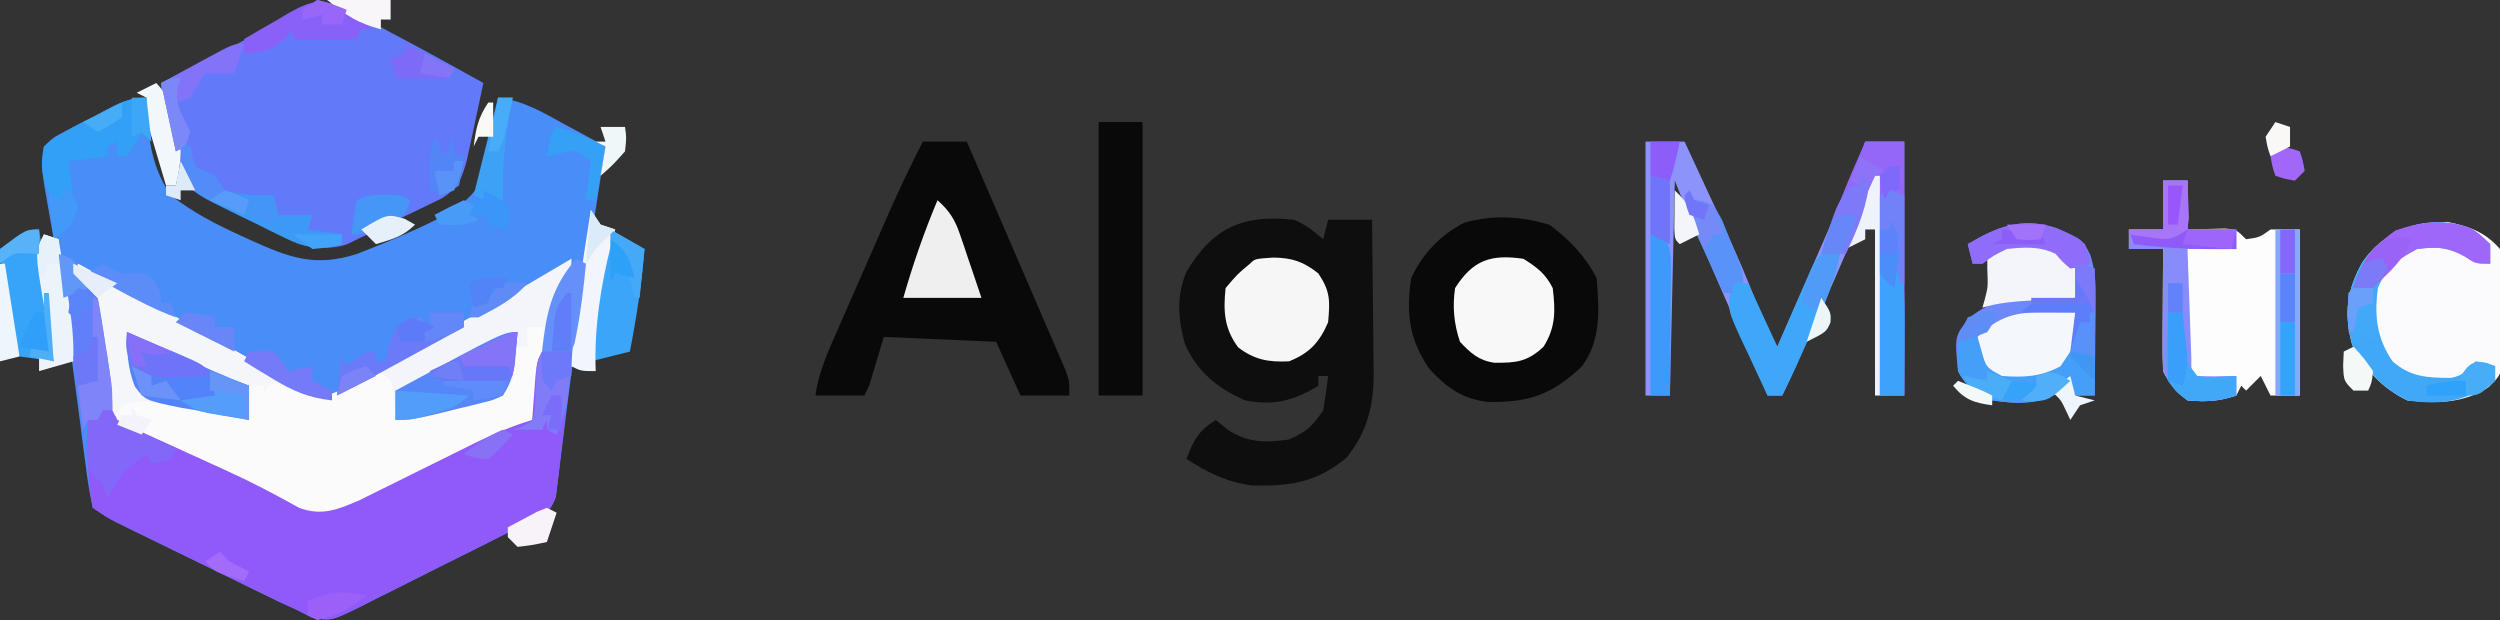 <?xml version="1.0" encoding="UTF-8"?>
<svg version="1.1" xmlns="http://www.w3.org/2000/svg" width="512" height="127">
<rect width="100%" height="100%" fill="#333333" stroke="none"/>
<path d="M0 0 C168.96 0 337.92 0 512 0 C512 41.91 512 83.82 512 127 C343.04 127 174.08 127 0 127 C0 85.09 0 43.18 0 0 Z " fill="transparent" transform="translate(0,0)"/>
<path d="M0 0 C0.024 1.281 0.049 2.563 0.074 3.883 C0.617 9.829 1.527 15.029 5 20 C9.484 23.509 14.27 25.963 19.438 28.312 C20.097 28.616 20.756 28.92 21.435 29.233 C29.314 32.785 34.571 34.744 43.08 32.01 C46.611 30.648 50.104 29.222 53.562 27.688 C54.179 27.414 54.795 27.141 55.43 26.86 C61.668 23.991 67.122 21.32 69.883 14.688 C71.28 9.823 71.814 5.047 72 0 C77.192 0.572 81.31 3.098 85.812 5.562 C86.601 5.987 87.389 6.412 88.201 6.85 C90.137 7.894 92.07 8.944 94 10 C93.844 10.998 93.689 11.996 93.529 13.025 C92.924 16.907 92.323 20.79 91.722 24.673 C91.312 27.315 90.899 29.956 90.487 32.597 C89.106 41.478 87.795 50.36 86.664 59.277 C86.454 60.89 86.244 62.502 86.034 64.114 C85.733 66.421 85.44 68.727 85.172 71.038 C84.925 73.169 84.651 75.295 84.371 77.422 C84.226 78.624 84.081 79.827 83.931 81.065 C83 84 83 84 80.992 85.615 C80.005 86.072 79.017 86.529 78 87 C76.586 87.733 75.174 88.469 73.764 89.208 C69.333 91.457 64.887 93.674 60.435 95.881 C58.518 96.836 56.605 97.8 54.695 98.771 C51.932 100.175 49.157 101.553 46.379 102.926 C45.104 103.583 45.104 103.583 43.803 104.254 C37.87 107.138 37.87 107.138 33.977 106.522 C32.503 105.769 32.503 105.769 31 105 C29.596 104.353 28.191 103.706 26.786 103.061 C25.185 102.284 23.586 101.503 21.988 100.719 C21.138 100.305 20.288 99.89 19.412 99.464 C17.624 98.591 15.836 97.717 14.05 96.841 C11.313 95.5 8.574 94.166 5.834 92.832 C4.094 91.982 2.353 91.132 0.613 90.281 C-0.615 89.683 -0.615 89.683 -1.868 89.072 C-2.629 88.698 -3.39 88.325 -4.175 87.939 C-5.177 87.449 -5.177 87.449 -6.199 86.948 C-8 86 -8 86 -11 84 C-11.645 81.045 -12.104 78.235 -12.465 75.242 C-12.642 73.911 -12.642 73.911 -12.823 72.552 C-13.206 69.661 -13.572 66.768 -13.938 63.875 C-14.454 59.939 -14.979 56.005 -15.504 52.07 C-15.631 51.105 -15.759 50.14 -15.89 49.145 C-17.013 40.714 -18.356 32.337 -19.883 23.968 C-21.562 14.536 -21.562 14.536 -21 10 C-19.094 8.145 -19.094 8.145 -16.5 6.812 C-15.137 6.091 -15.137 6.091 -13.746 5.355 C-12.84 4.908 -11.934 4.461 -11 4 C-10.228 3.584 -9.456 3.167 -8.66 2.738 C-5.62 1.125 -3.487 0 0 0 Z " fill="#498DF9" transform="translate(30,20)"/>
<path d="M0 0 C21.45 0 42.9 0 65 0 C62.248 2.752 60.481 3.932 57.07 5.594 C56.11 6.067 55.15 6.54 54.16 7.027 C53.159 7.513 52.157 7.999 51.125 8.5 C49.148 9.467 47.171 10.436 45.195 11.406 C44.319 11.832 43.443 12.258 42.54 12.697 C39.935 13.992 39.935 13.992 37.3 15.662 C35 17 35 17 33 17 C33.783 20.244 34.635 23.465 35.5 26.688 C35.829 28.056 35.829 28.056 36.164 29.451 C37.452 34.11 38.507 37.205 42.68 39.871 C44.105 40.611 45.545 41.32 47 42 C47.707 42.376 48.415 42.751 49.144 43.138 C51.282 44.27 53.444 45.328 55.625 46.375 C56.349 46.742 57.074 47.11 57.82 47.488 C58.532 47.83 59.243 48.171 59.977 48.523 C60.606 48.832 61.236 49.141 61.885 49.458 C70.019 51.541 80.737 45.242 87.77 41.668 C92.72 38.688 94.676 36.053 96.246 30.531 C96.875 27.296 97.348 24.085 97.565 20.797 C98 19 98 19 101 17 C104 18 104 18 105 20 C104.01 20 103.02 20 102 20 C101.897 21.073 101.794 22.145 101.688 23.25 C101.581 23.977 101.474 24.704 101.363 25.453 C101.104 27.268 100.923 29.094 100.793 30.922 C100.086 36.126 99.261 39.036 94.992 42.301 C91.802 44.126 88.483 45.624 85.108 47.072 C82.991 48.004 80.943 49.021 78.887 50.078 C77.571 50.741 76.254 51.402 74.938 52.062 C74.028 52.53 74.028 52.53 73.101 53.007 C68.879 55.022 66.492 55.036 62 54 C57.964 52.49 54.076 50.695 50.177 48.865 C48.935 48.289 47.687 47.726 46.432 47.178 C36.038 42.634 36.038 42.634 33.543 38.706 C32.78 36.444 32.335 34.359 32 32 C31.614 30.56 31.218 29.122 30.812 27.688 C30 24 30 24 30 20 C28.891 20.554 27.783 21.109 26.641 21.68 C21.094 24.453 15.547 27.227 10 30 C9.875 35.114 10.325 39.947 11.172 44.977 C11.293 45.732 11.414 46.487 11.539 47.265 C12.21 51.429 12.915 55.587 13.634 59.742 C14.985 67.677 16.171 75.403 16.305 83.461 C16.531 94.097 16.531 94.097 20 104 C26.899 110.413 35.781 113.574 44.511 116.714 C49.253 118.462 53.726 120.637 58.25 122.875 C60.495 123.928 62.747 124.964 65 126 C65 126.33 65 126.66 65 127 C43.55 127 22.1 127 0 127 C0 85.09 0 43.18 0 0 Z " fill="transparent" transform="translate(0,0)"/>
<path d="M0 0 C0 3 0 3 -1.895 6.047 C-4.583 10.553 -5.075 15.108 -5.688 20.25 C-5.918 22.026 -6.151 23.802 -6.387 25.578 C-6.529 26.745 -6.529 26.745 -6.675 27.935 C-7 30 -7 30 -8 33 C-9.832 34.208 -9.832 34.208 -12.242 35.383 C-13.135 35.824 -14.028 36.265 -14.947 36.72 C-15.913 37.183 -16.88 37.647 -17.875 38.125 C-18.859 38.604 -19.843 39.083 -20.857 39.577 C-22.897 40.568 -24.939 41.555 -26.983 42.538 C-29.829 43.917 -32.655 45.331 -35.477 46.758 C-37.151 47.589 -38.825 48.42 -40.5 49.25 C-41.654 49.842 -41.654 49.842 -42.832 50.446 C-43.557 50.799 -44.283 51.152 -45.031 51.516 C-45.656 51.828 -46.28 52.14 -46.924 52.462 C-52.738 53.969 -58.04 50.781 -63.102 48.254 C-63.86 47.883 -64.619 47.512 -65.401 47.129 C-67.813 45.948 -70.219 44.755 -72.625 43.562 C-74.25 42.764 -75.875 41.967 -77.5 41.17 C-81.671 39.123 -85.837 37.065 -90 35 C-90.798 34.703 -91.597 34.406 -92.419 34.101 C-94 33 -94 33 -94.758 30.557 C-94.879 29.552 -95 28.547 -95.125 27.512 C-95.275 26.413 -95.424 25.314 -95.578 24.182 C-95.717 23.029 -95.857 21.876 -96 20.688 C-96.277 18.419 -96.568 16.152 -96.875 13.887 C-96.996 12.878 -97.117 11.87 -97.242 10.831 C-98.145 7.458 -99.677 5.566 -102 3 C-101.67 2.34 -101.34 1.68 -101 1 C-90.147 6.928 -79.329 12.915 -68.562 19 C-67.587 19.551 -66.611 20.103 -65.605 20.671 C-58.325 24.794 -58.325 24.794 -55.37 26.671 C-53.056 28.221 -53.056 28.221 -50.27 28.012 C-45.666 26.587 -41.812 24.273 -37.688 21.812 C-35.833 20.728 -33.977 19.645 -32.121 18.562 C-31.139 17.988 -30.156 17.413 -29.144 16.82 C-22.45 12.945 -15.674 9.215 -8.913 5.458 C-7.386 4.607 -7.386 4.607 -5.828 3.738 C-4.92 3.233 -4.011 2.728 -3.075 2.208 C-1.079 1.164 -1.079 1.164 0 0 Z " fill="#FBFBFC" transform="translate(117,53)"/>
<path d="M0 0 C5.495 1.211 10.39 4.17 15.312 6.812 C16.116 7.239 16.92 7.665 17.748 8.104 C23.202 11.004 28.61 13.983 34 17 C33.382 19.918 32.756 22.834 32.125 25.75 C31.951 26.575 31.777 27.4 31.598 28.25 C31.424 29.049 31.25 29.848 31.07 30.672 C30.913 31.405 30.756 32.138 30.594 32.894 C29.559 36.563 28.866 38.439 25.573 40.572 C22.306 42.168 19.037 43.757 15.75 45.312 C14.617 45.875 13.484 46.438 12.316 47.018 C11.217 47.544 10.117 48.071 8.984 48.613 C7.48 49.337 7.48 49.337 5.944 50.075 C0.743 51.709 -3.314 50.086 -8.074 47.82 C-8.989 47.386 -9.903 46.951 -10.846 46.504 C-11.783 46.049 -12.721 45.594 -13.688 45.125 C-15.112 44.454 -15.112 44.454 -16.564 43.77 C-26.107 39.191 -26.107 39.191 -27.8 35.039 C-27.993 34.313 -28.187 33.587 -28.387 32.84 C-28.603 32.046 -28.819 31.253 -29.041 30.436 C-29.254 29.611 -29.468 28.787 -29.688 27.938 C-29.912 27.109 -30.137 26.281 -30.369 25.428 C-32 19.336 -32 19.336 -32 17 C-31.137 16.556 -30.274 16.112 -29.385 15.655 C-26.181 14.005 -22.978 12.354 -19.775 10.701 C-18.389 9.987 -17.003 9.273 -15.616 8.56 C-13.622 7.534 -11.629 6.505 -9.637 5.477 C-9.018 5.159 -8.399 4.841 -7.761 4.514 C-5.065 3.119 -2.53 1.687 0 0 Z " fill="#6279F9" transform="translate(65,0)"/>
<path d="M0 0 C1.98 0 3.96 0 6 0 C5.75 3.676 5.385 7.335 5 11 C4.914 11.836 4.828 12.672 4.739 13.534 C4.435 16.359 4.096 19.179 3.75 22 C3.653 22.932 3.556 23.864 3.456 24.825 C3.341 25.708 3.227 26.59 3.109 27.5 C3.016 28.294 2.923 29.088 2.827 29.906 C1.606 32.997 -0.037 33.508 -3 35 C-3.658 35.343 -4.315 35.687 -4.993 36.041 C-10.148 38.724 -15.358 41.299 -20.565 43.881 C-22.482 44.836 -24.395 45.8 -26.305 46.771 C-29.068 48.175 -31.843 49.553 -34.621 50.926 C-35.896 51.583 -35.896 51.583 -37.197 52.254 C-43.13 55.138 -43.13 55.138 -47.023 54.522 C-48.005 54.02 -48.988 53.518 -50 53 C-51.404 52.353 -52.809 51.706 -54.214 51.061 C-55.815 50.284 -57.414 49.503 -59.012 48.719 C-59.862 48.305 -60.712 47.89 -61.588 47.464 C-63.376 46.591 -65.164 45.717 -66.95 44.841 C-69.687 43.5 -72.426 42.166 -75.166 40.832 C-76.906 39.982 -78.647 39.132 -80.387 38.281 C-81.205 37.882 -82.024 37.483 -82.868 37.072 C-83.629 36.698 -84.39 36.325 -85.175 35.939 C-85.843 35.612 -86.511 35.285 -87.199 34.948 C-89 34 -89 34 -92 32 C-93.175 26.019 -93.112 20.078 -93 14 C-92.34 14 -91.68 14 -91 14 C-91 12.02 -91 10.04 -91 8 C-90.67 9.32 -90.34 10.64 -90 12 C-89.34 12 -88.68 12 -88 12 C-87.67 12.66 -87.34 13.32 -87 14 C-85.1 15.01 -83.158 15.938 -81.199 16.828 C-80.312 17.235 -80.312 17.235 -79.406 17.651 C-77.503 18.523 -75.595 19.387 -73.688 20.25 C-71.827 21.097 -69.967 21.946 -68.108 22.797 C-66.877 23.359 -65.644 23.92 -64.411 24.478 C-59.381 26.771 -54.523 29.334 -49.695 32.022 C-45.007 33.723 -41.847 32.363 -37.385 30.449 C-36.055 29.798 -34.729 29.139 -33.406 28.473 C-32.697 28.124 -31.987 27.775 -31.255 27.415 C-29 26.305 -26.75 25.184 -24.5 24.062 C-22.25 22.946 -19.998 21.831 -17.745 20.721 C-16.347 20.031 -14.951 19.338 -13.557 18.64 C-9.777 16.771 -6.034 15.232 -2 14 C-1.939 13.157 -1.879 12.314 -1.816 11.445 C-1.691 9.802 -1.691 9.802 -1.562 8.125 C-1.441 6.489 -1.441 6.489 -1.316 4.82 C-1 2 -1 2 0 0 Z " fill="#905AFA" transform="translate(111,72)"/>
<path d="M0 0 C2.471 1.074 3.939 2.217 6 4 C6.33 2.68 6.66 1.36 7 0 C9.97 0 12.94 0 16 0 C16.075 5.265 16.129 10.53 16.165 15.796 C16.18 17.584 16.2 19.373 16.226 21.161 C16.263 23.743 16.28 26.324 16.293 28.906 C16.308 29.696 16.324 30.486 16.34 31.3 C16.342 38.016 15.06 43.495 10.688 48.812 C4.505 53.845 -0.639 54.57 -8.43 54.438 C-13.637 53.799 -17.631 51.819 -22 49 C-20.589 45.117 -19.536 43.239 -16 41 C-15.196 41.66 -14.391 42.32 -13.562 43 C-9.546 45.674 -5.681 45.725 -1 45 C2.635 43.376 3.774 42.339 6 39 C6.394 36.676 6.735 34.342 7 32 C6.34 32 5.68 32 5 32 C5 32.66 5 33.32 5 34 C0.01 37.071 -4.272 38.14 -10 37 C-15.702 34.505 -20.007 31.023 -22.406 25.203 C-23.749 20.222 -24.07 15.552 -22.047 10.727 C-16.663 1.56 -10.353 -1.121 0 0 Z " fill="#0E0E0E" transform="translate(265,45)"/>
<path d="M0 0 C0.33 0 0.66 0 1 0 C1.99 5.94 2.98 11.88 4 18 C4.99 18.33 5.98 18.66 7 19 C7.66 19.66 8.32 20.32 9 21 C11.007 20.713 13.009 20.381 15 20 C16 21 16 21 16.036 23.553 C16.021 24.674 16.005 25.795 15.988 26.949 C16.094 40.918 16.094 40.918 22.659 52.614 C29.442 57.103 36.885 59.971 44.511 62.714 C49.253 64.462 53.726 66.637 58.25 68.875 C60.495 69.928 62.747 70.964 65 72 C65 72.33 65 72.66 65 73 C43.55 73 22.1 73 0 73 C0 48.91 0 24.82 0 0 Z " fill="transparent" transform="translate(0,54)"/>
<path d="M0 0 C2.97 0 5.94 0 9 0 C11.998 6.92 14.988 13.844 17.972 20.77 C18.989 23.127 20.007 25.483 21.028 27.839 C22.492 31.22 23.95 34.604 25.406 37.988 C26.095 39.573 26.095 39.573 26.798 41.189 C27.219 42.17 27.639 43.151 28.072 44.161 C28.445 45.025 28.818 45.889 29.203 46.779 C30 49 30 49 30 52 C26.7 52 23.4 52 20 52 C18.35 48.37 16.7 44.74 15 41 C7.41 40.67 -0.18 40.34 -8 40 C-8.99 43.3 -9.98 46.6 -11 50 C-11.33 50.66 -11.66 51.32 -12 52 C-15.3 52 -18.6 52 -22 52 C-21.315 47.051 -19.324 42.791 -17.324 38.262 C-16.958 37.422 -16.591 36.583 -16.214 35.717 C-15.439 33.944 -14.661 32.171 -13.881 30.4 C-12.697 27.71 -11.521 25.016 -10.346 22.322 C-9.589 20.594 -8.832 18.865 -8.074 17.137 C-7.726 16.341 -7.378 15.545 -7.019 14.724 C-4.821 9.738 -2.472 4.857 0 0 Z " fill="#090909" transform="translate(189,29)"/>
<path d="M0 0 C3.955 2.919 7.411 6.51 9.625 10.938 C10.127 17.384 10.587 23.522 6.625 28.938 C0.536 34.762 -4.383 36.421 -12.652 36.254 C-17.927 35.641 -21.08 33.338 -24.688 29.438 C-28.774 23.383 -29.428 18.209 -28.375 10.938 C-26.155 6.039 -22.324 1.978 -17.496 -0.441 C-11.738 -2.127 -5.669 -1.785 0 0 Z " fill="#090909" transform="translate(317.375,46.062)"/>
<path d="M0 0 C1.65 0 3.3 0 5 0 C5 3.3 5 6.6 5 10 C7.539 9.935 10.078 9.87 12.617 9.805 C15 10 15 10 17 12 C19.782 11.595 19.782 11.595 22 10 C23.98 10 25.96 10 28 10 C28 21.22 28 32.44 28 44 C26.02 44 24.04 44 22 44 C21.34 42.68 20.68 41.36 20 40 C19.01 40.99 18.02 41.98 17 43 C16.505 42.505 16.505 42.505 16 42 C15.67 42.66 15.34 43.32 15 44 C11.407 45.198 8.773 45.331 5 45 C2.635 43.133 1.34 41.679 0 39 C-0.085 37.114 -0.107 35.224 -0.098 33.336 C-0.094 32.214 -0.091 31.093 -0.088 29.938 C-0.08 28.762 -0.071 27.586 -0.062 26.375 C-0.058 25.192 -0.053 24.008 -0.049 22.789 C-0.037 19.859 -0.021 16.93 0 14 C-2.31 14 -4.62 14 -7 14 C-7 12.68 -7 11.36 -7 10 C-4.69 10 -2.38 10 0 10 C0 6.7 0 3.4 0 0 Z " fill="#FDFDFD" transform="translate(443,37)"/>
<path d="M0 0 C2.64 0 5.28 0 8 0 C19.205 24.105 19.205 24.105 23.981 36.084 C25.095 39.281 25.095 39.281 27 42 C29.404 36.501 31.807 31.002 34.208 25.502 C35.025 23.631 35.843 21.76 36.661 19.889 C37.837 17.201 39.01 14.513 40.184 11.824 C40.55 10.987 40.917 10.149 41.295 9.286 C41.635 8.505 41.975 7.725 42.326 6.921 C42.626 6.234 42.925 5.548 43.234 4.841 C43.894 3.255 44.457 1.63 45 0 C47.64 0 50.28 0 53 0 C53 17.16 53 34.32 53 52 C51.35 52 49.7 52 48 52 C47.67 37.81 47.34 23.62 47 9 C42.99 18.287 42.99 18.287 38.984 27.575 C35.438 35.773 31.787 43.909 28 52 C27.01 52 26.02 52 25 52 C22.615 46.538 20.23 41.075 17.847 35.612 C17.036 33.755 16.225 31.897 15.414 30.04 C14.247 27.367 13.08 24.693 11.914 22.02 C11.372 20.779 11.372 20.779 10.819 19.513 C10.478 18.732 10.138 17.952 9.788 17.148 C9.49 16.466 9.192 15.784 8.886 15.082 C7.888 12.736 6.947 10.367 6 8 C5.67 22.52 5.34 37.04 5 52 C3.35 52 1.7 52 0 52 C0 34.84 0 17.68 0 0 Z " fill="#8C94FB" transform="translate(337,29)"/>
<path d="M0 0 C0.799 -0.04 1.598 -0.08 2.422 -0.121 C6.833 0.75 10.252 1.967 13.25 5.438 C14.382 9.813 14.232 14.007 14.062 18.5 C14.068 19.684 14.074 20.868 14.08 22.088 C13.927 30.776 13.927 30.776 10.889 33.744 C5.639 37.113 0.318 37.063 -5.75 36.438 C-10.999 33.861 -14.237 30.236 -17 25.125 C-18.789 18.714 -18.133 13.918 -14.957 8.195 C-11.413 3.035 -6.173 0.167 0 0 Z " fill="#FBFBFD" transform="translate(498.75,45.562)"/>
<path d="M0 0 C5.338 2.361 5.338 2.361 6.881 5.469 C7.904 8.623 8.017 11.133 7.984 14.445 C7.978 15.602 7.971 16.759 7.965 17.951 C7.948 19.149 7.931 20.348 7.914 21.582 C7.905 22.8 7.896 24.017 7.887 25.271 C7.863 28.271 7.83 31.27 7.789 34.27 C6.469 34.27 5.149 34.27 3.789 34.27 C3.459 33.28 3.129 32.29 2.789 31.27 C2.191 31.93 1.593 32.59 0.977 33.27 C-3.666 36.183 -7.863 36.068 -13.211 35.27 C-16.361 33.961 -18.647 32.397 -20.211 29.27 C-20.91 22.163 -20.91 22.163 -17.961 18.395 C-13.04 14.592 -9.648 13.992 -3.461 14.145 C-2.764 14.154 -2.066 14.163 -1.348 14.172 C0.365 14.195 2.077 14.231 3.789 14.27 C3.011 8.984 3.011 8.984 0.164 4.77 C-4.76 3.733 -8.636 3.448 -13.086 5.77 C-13.787 6.265 -14.488 6.76 -15.211 7.27 C-15.871 7.27 -16.531 7.27 -17.211 7.27 C-17.541 5.95 -17.871 4.63 -18.211 3.27 C-12.07 -0.389 -7.004 -2.314 0 0 Z " fill="#6D88F8" transform="translate(421.211,46.73)"/>
<path d="M0 0 C9.601 4.688 18.992 9.573 28.221 14.965 C31.427 16.83 34.652 18.663 37.875 20.5 C39.06 21.177 40.245 21.854 41.43 22.531 C42.278 23.016 43.126 23.501 44 24 C43.361 24.124 42.721 24.247 42.062 24.375 C41.382 24.581 40.701 24.788 40 25 C39.67 25.66 39.34 26.32 39 27 C39 26.34 39 25.68 39 25 C38.01 25 37.02 25 36 25 C36 27.31 36 29.62 36 32 C34.375 31.71 32.75 31.418 31.125 31.125 C30.125 30.946 29.124 30.767 28.094 30.582 C24.471 29.9 20.879 29.104 17.289 28.27 C14.571 27.95 12.609 28.175 10 29 C9.34 29.99 8.68 30.98 8 32 C7.9 31.269 7.8 30.538 7.696 29.784 C7.231 26.458 6.741 23.135 6.25 19.812 C6.093 18.662 5.935 17.512 5.773 16.326 C5.606 15.214 5.438 14.103 5.266 12.957 C5.046 11.425 5.046 11.425 4.821 9.863 C3.858 6.506 2.245 4.633 0 2 C0 1.34 0 0.68 0 0 Z " fill="#F5F6FA" transform="translate(15,54)"/>
<path d="M0 0 C2.97 0 5.94 0 9 0 C9 18.48 9 36.96 9 56 C6.03 56 3.06 56 0 56 C0 37.52 0 19.04 0 0 Z " fill="#090909" transform="translate(225,25)"/>
<path d="M0 0 C0 3.528 -1.264 5.194 -3.043 8.148 C-4.358 10.693 -4.724 13.17 -5 16 C-5.495 15.01 -5.495 15.01 -6 14 C-6.99 14 -7.98 14 -9 14 C-9 15.32 -9 16.64 -9 18 C-9.66 18 -10.32 18 -11 18 C-11.075 18.626 -11.15 19.253 -11.227 19.898 C-11.358 20.716 -11.49 21.533 -11.625 22.375 C-11.741 23.187 -11.857 23.999 -11.977 24.836 C-13 27 -13 27 -15.637 28.156 C-16.747 28.435 -17.856 28.713 -19 29 C-20.754 29.53 -20.754 29.53 -22.543 30.07 C-23.746 30.418 -24.948 30.766 -26.188 31.125 C-27.398 31.478 -28.608 31.831 -29.855 32.195 C-33 33 -33 33 -36 33 C-36.163 30.982 -36.326 28.964 -36.488 26.945 C-36.874 24.605 -36.874 24.605 -40 23 C-39.392 22.659 -38.785 22.317 -38.158 21.965 C-25.362 14.77 -12.618 7.503 0 0 Z " fill="#F3F5FA" transform="translate(117,53)"/>
<path d="M0 0 C2.64 0 5.28 0 8 0 C8 17.16 8 34.32 8 52 C6.35 52 4.7 52 3 52 C2.67 37.81 2.34 23.62 2 9 C0.02 13.62 -1.96 18.24 -4 23 C-5.65 23 -7.3 23 -9 23 C-6.542 15.081 -3.332 7.58 0 0 Z " fill="#9467F9" transform="translate(382,29)"/>
<path d="M0 0 C3.861 0.048 6.166 0.801 9.25 3.25 C11.734 6.976 11.63 8.837 11.25 13.25 C9.469 17.374 7.438 19.575 3.25 21.25 C-0.925 21.458 -3.85 20.942 -7.188 18.375 C-10.051 14.481 -10.238 10.966 -9.75 6.25 C-7.312 3.375 -7.312 3.375 -4.75 1.25 C-3.75 0.25 -3.75 0.25 0 0 Z " fill="#F6F6F6" transform="translate(260.75,52.75)"/>
<path d="M0 0 C2.81 1.794 4.509 3.019 6 6 C6.555 10.632 6.636 13.982 4.125 18 C0.852 21.08 -1.461 21.338 -5.961 21.289 C-9.165 20.835 -10.827 19.304 -13 17 C-14.237 13.29 -14.564 9.856 -14 6 C-10.328 0.247 -6.717 -0.965 0 0 Z " fill="#F8F8F8" transform="translate(312,53)"/>
<path d="M0 0 C1.641 0.992 1.641 0.992 4.016 3.242 C4.016 4.562 4.016 5.882 4.016 7.242 C1.016 7.242 1.016 7.242 -1.234 5.742 C-4.806 3.794 -6.961 3.748 -10.984 4.242 C-15.008 6.368 -17.301 8.026 -18.984 12.242 C-19.767 17.831 -19.247 22.516 -15.984 27.242 C-12.274 30.516 -8.809 30.592 -4.07 30.641 C-1.501 30.15 -0.734 29.112 1.016 27.242 C3.203 27.555 3.203 27.555 5.016 28.242 C5.016 29.232 5.016 30.222 5.016 31.242 C-0.853 35.416 -5.83 36.312 -12.984 35.242 C-18.234 32.665 -21.472 29.041 -24.234 23.93 C-26.024 17.518 -25.367 12.723 -22.191 7 C-17.221 -0.239 -8.236 -3.145 0 0 Z " fill="#41A7F7" transform="translate(505.984,46.758)"/>
<path d="M0 0 C1.65 0 3.3 0 5 0 C5 3.3 5 6.6 5 10 C8.3 10 11.6 10 15 10 C15 11.32 15 12.64 15 14 C11.7 14 8.4 14 5 14 C5.138 18.146 5.287 22.292 5.438 26.438 C5.477 27.622 5.516 28.806 5.557 30.025 C5.619 31.712 5.619 31.712 5.684 33.434 C5.72 34.476 5.757 35.518 5.795 36.592 C5.735 38.95 5.735 38.95 7 40 C9.671 40.141 12.324 40.042 15 40 C15 41.32 15 42.64 15 44 C11.407 45.198 8.773 45.331 5 45 C2.635 43.133 1.34 41.679 0 39 C-0.085 37.114 -0.107 35.224 -0.098 33.336 C-0.094 32.214 -0.091 31.093 -0.088 29.938 C-0.08 28.762 -0.071 27.586 -0.062 26.375 C-0.058 25.192 -0.053 24.008 -0.049 22.789 C-0.037 19.859 -0.021 16.93 0 14 C-2.31 14 -4.62 14 -7 14 C-7 12.68 -7 11.36 -7 10 C-4.69 10 -2.38 10 0 10 C0 6.7 0 3.4 0 0 Z " fill="#878CFA" transform="translate(443,37)"/>
<path d="M0 0 C1.63 0.014 1.63 0.014 3.293 0.027 C4.124 0.039 4.956 0.051 5.812 0.062 C5.465 8.192 5.465 8.192 2.938 11.562 C-1 14.342 -4.478 14.468 -9.188 14.062 C-12.125 12.375 -12.125 12.375 -14.188 10.062 C-14.812 7.562 -14.812 7.562 -14.188 5.062 C-9.657 0.655 -6.161 -0.066 0 0 Z " fill="#F4F7FB" transform="translate(419.188,63.938)"/>
<path d="M0 0 C0.58 0.262 1.159 0.524 1.757 0.794 C4.4 1.989 7.044 3.182 9.688 4.375 C10.6 4.787 11.512 5.2 12.451 5.625 C13.337 6.025 14.224 6.424 15.137 6.836 C15.948 7.203 16.76 7.569 17.596 7.947 C20.044 9.019 22.513 10.021 25 11 C25 13.31 25 15.62 25 18 C21.32 17.395 17.661 16.709 14 16 C12.986 15.829 11.971 15.657 10.926 15.48 C3.751 13.996 3.751 13.996 1.645 11.203 C0.12 7.395 -0.029 4.075 0 0 Z " fill="#5383F8" transform="translate(26,68)"/>
<path d="M0 0 C0.99 0 1.98 0 3 0 C2.391 3.557 1.438 6.633 0.004 9.941 C-0.39 10.855 -0.784 11.768 -1.189 12.709 C-1.601 13.651 -2.013 14.592 -2.438 15.562 C-2.845 16.508 -3.253 17.454 -3.674 18.428 C-5.366 22.333 -7.065 26.208 -9 30 C-9.99 30 -10.98 30 -12 30 C-13.376 27.114 -14.722 24.215 -16.062 21.312 C-16.452 20.496 -16.842 19.679 -17.244 18.838 C-20.057 12.69 -20.057 12.69 -19.746 8.918 C-19.5 8.285 -19.254 7.652 -19 7 C-18.01 7 -17.02 7 -16 7 C-14.02 11.29 -12.04 15.58 -10 20 C-9.169 18.086 -9.169 18.086 -8.32 16.133 C-7.589 14.463 -6.857 12.794 -6.125 11.125 C-5.76 10.283 -5.395 9.441 -5.02 8.574 C-4.665 7.769 -4.311 6.963 -3.945 6.133 C-3.621 5.389 -3.296 4.646 -2.961 3.879 C-2 2 -2 2 0 0 Z " fill="#3EA7F9" transform="translate(374,51)"/>
<path d="M0 0 C-0.115 1.418 -0.243 2.834 -0.375 4.25 C-0.445 5.039 -0.514 5.828 -0.586 6.641 C-1.034 9.196 -1.606 10.813 -3 13 C-4.924 13.913 -4.924 13.913 -7.246 14.484 C-8.083 14.697 -8.921 14.91 -9.783 15.129 C-10.659 15.334 -11.535 15.539 -12.438 15.75 C-13.746 16.081 -13.746 16.081 -15.08 16.418 C-18.486 17.261 -21.479 18 -25 18 C-25 16.02 -25 14.04 -25 12 C-2.893 0 -2.893 0 0 0 Z " fill="#5687F8" transform="translate(106,68)"/>
<path d="M0 0 C0.509 3.186 1.005 6.374 1.5 9.562 C1.643 10.458 1.786 11.353 1.934 12.275 C2.699 17.25 3.166 21.967 3 27 C0.69 26.67 -1.62 26.34 -4 26 C-5.54 21.023 -6.506 16.23 -7.125 11.062 C-7.211 10.379 -7.298 9.695 -7.387 8.99 C-7.596 7.327 -7.799 5.664 -8 4 C-2.25 0 -2.25 0 0 0 Z " fill="#37A3F9" transform="translate(8,47)"/>
<path d="M0 0 C3.465 1.98 3.465 1.98 7 4 C6.415 11.094 5.368 18.016 4 25 C1.36 25.66 -1.28 26.32 -4 27 C-2.673 5.346 -2.673 5.346 0 0 Z " fill="#3BA5F9" transform="translate(125,47)"/>
<path d="M0 0 C3.394 1.131 3.564 1.502 5.125 4.5 C6.643 7.74 6.643 7.74 8 9 C8.295 10.362 8.537 11.736 8.754 13.113 C8.886 13.949 9.018 14.785 9.154 15.646 C9.289 16.526 9.424 17.406 9.562 18.312 C9.77 19.615 9.77 19.615 9.982 20.943 C10.57 24.713 11 28.167 11 32 C10.34 32 9.68 32 9 32 C8.67 32.66 8.34 33.32 8 34 C7.34 34 6.68 34 6 34 C5.67 34.66 5.34 35.32 5 36 C3.158 24.018 1.429 12.039 0 0 Z " fill="#627FFA" transform="translate(12,52)"/>
<path d="M0 0 C4.569 2.139 4.569 2.139 6 5 C6.04 7 6.043 9 6 11 C4.964 11.061 3.927 11.121 2.859 11.184 C1.49 11.268 0.12 11.353 -1.25 11.438 C-2.273 11.496 -2.273 11.496 -3.316 11.557 C-6.644 11.767 -9.803 12.019 -13 13 C-12.835 12.422 -12.67 11.845 -12.5 11.25 C-11.855 8.733 -11.855 8.733 -12 5 C-12 4.01 -12 3.02 -12 2 C-8.276 -0.483 -4.322 -0.575 0 0 Z " fill="#F4F4FB" transform="translate(419,50)"/>
<path d="M0 0 C2.427 2.166 3.566 3.94 4.605 7.012 C4.867 7.769 5.128 8.526 5.396 9.307 C5.658 10.092 5.919 10.878 6.188 11.688 C6.46 12.485 6.733 13.282 7.014 14.104 C7.684 16.066 8.343 18.033 9 20 C3.72 20 -1.56 20 -7 20 C-5.041 13.142 -2.757 6.577 0 0 Z " fill="#EFEFEF" transform="translate(192,41)"/>
<path d="M0 0 C0.33 2.97 0.66 5.94 1 9 C0.34 8.34 -0.32 7.68 -1 7 C-1.454 7.825 -1.907 8.65 -2.375 9.5 C-2.911 10.325 -3.447 11.15 -4 12 C-4.66 12 -5.32 12 -6 12 C-6 11.01 -6 10.02 -6 9 C-6.99 9.495 -6.99 9.495 -8 10 C-8 10.66 -8 11.32 -8 12 C-10.64 12.33 -13.28 12.66 -16 13 C-15.67 15.31 -15.34 17.62 -15 20 C-16.32 20.33 -17.64 20.66 -19 21 C-21.38 17.281 -21.895 14.324 -21 10 C-17.956 7.437 -14.555 5.755 -11 4 C-10.228 3.584 -9.456 3.167 -8.66 2.738 C-5.62 1.125 -3.487 0 0 0 Z " fill="#33A0F8" transform="translate(30,20)"/>
<path d="M0 0 C1.65 0 3.3 0 5 0 C5 11.22 5 22.44 5 34 C3.35 34 1.7 34 0 34 C0 22.78 0 11.56 0 0 Z " fill="#85A8F8" transform="translate(466,47)"/>
<path d="M0 0 C0.99 0 1.98 0 3 0 C3.268 0.949 3.536 1.897 3.812 2.875 C4.75 6.253 4.75 6.253 8 8 C12.501 8.333 15.998 8.172 20 6 C20.66 5.01 21.32 4.02 22 3 C24.475 3.495 24.475 3.495 27 4 C27 6.64 27 9.28 27 12 C25.68 12 24.36 12 23 12 C22.67 11.01 22.34 10.02 22 9 C21.402 9.66 20.804 10.32 20.188 11 C15.545 13.913 11.348 13.799 6 13 C2.85 11.691 0.564 10.128 -1 7 C-1.125 3.938 -1.125 3.938 -1 1 C-0.67 0.67 -0.34 0.34 0 0 Z " fill="#459FF9" transform="translate(402,69)"/>
<path d="M0 0 C0.33 1.32 0.66 2.64 1 4 C1.66 4 2.32 4 3 4 C3.33 4.66 3.66 5.32 4 6 C5.989 7.101 8.016 8.134 10.062 9.125 C11.72 9.933 11.72 9.933 13.41 10.758 C14.692 11.373 14.692 11.373 16 12 C15.67 12.66 15.34 13.32 15 14 C12.938 14.625 12.938 14.625 11 15 C10.67 14.34 10.34 13.68 10 13 C5.044 16.73 5.044 16.73 2 22 C1.67 21.01 1.34 20.02 1 19 C0.232 18.325 0.232 18.325 -0.551 17.637 C-2.575 15.351 -2.304 13.811 -2.188 10.812 C-2.16 9.911 -2.133 9.01 -2.105 8.082 C-2.071 7.395 -2.036 6.708 -2 6 C-1.34 6 -0.68 6 0 6 C0 4.02 0 2.04 0 0 Z " fill="#8267F8" transform="translate(20,80)"/>
<path d="M0 0 C1.14 6.326 1.114 12.523 1.062 18.938 C1.058 20.003 1.053 21.068 1.049 22.166 C1.037 24.777 1.021 27.389 1 30 C-0.65 30 -2.3 30 -4 30 C-4 20.43 -4 10.86 -4 1 C-1 0 -1 0 0 0 Z " fill="#3DA3FA" transform="translate(389,51)"/>
<path d="M0 0 C1.648 0.988 1.648 0.988 4.023 3.238 C4.023 4.558 4.023 5.878 4.023 7.238 C1.023 7.238 1.023 7.238 -1.227 5.738 C-4.798 3.79 -6.953 3.744 -10.977 4.238 C-14.248 6 -16.423 7.472 -18.602 10.488 C-19.055 11.066 -19.509 11.643 -19.977 12.238 C-21.297 12.238 -22.617 12.238 -23.977 12.238 C-22.206 7.075 -19.877 3.551 -15.352 0.426 C-10.317 -1.346 -5.089 -1.961 0 0 Z " fill="#9F67F9" transform="translate(505.977,46.762)"/>
<path d="M0 0 C2.484 3.725 2.232 5.631 2.195 10.074 C2.192 10.758 2.19 11.442 2.187 12.146 C2.176 14.327 2.15 16.507 2.125 18.688 C2.115 20.167 2.106 21.647 2.098 23.127 C2.076 26.751 2.041 30.376 2 34 C0.68 34 -0.64 34 -2 34 C-2 23.11 -2 12.22 -2 1 C-1.34 0.67 -0.68 0.34 0 0 Z " fill="#3D99FA" transform="translate(340,47)"/>
<path d="M0 0 C0.99 0.495 0.99 0.495 2 1 C2.186 1.959 2.186 1.959 2.375 2.938 C2.792 5.18 2.792 5.18 4.938 6.062 C5.618 6.372 6.299 6.681 7 7 C7.99 8.485 7.99 8.485 9 10 C12.354 10.997 15.517 11.1 19 11 C19.33 12.32 19.66 13.64 20 15 C22.31 15 24.62 15 27 15 C26.67 15.99 26.34 16.98 26 18 C28.31 18.33 30.62 18.66 33 19 C33 19.66 33 20.32 33 21 C28.301 22.128 25.815 21.915 21.488 19.797 C19.981 19.068 19.981 19.068 18.443 18.324 C17.41 17.805 16.377 17.285 15.312 16.75 C14.268 16.246 13.223 15.742 12.146 15.223 C3.467 10.964 3.467 10.964 1 8 C0.33 5.327 0.226 2.762 0 0 Z " fill="#3D99F6" transform="translate(37,29)"/>
<path d="M0 0 C1.65 0 3.3 0 5 0 C5 3.3 5 6.6 5 10 C8.3 10 11.6 10 15 10 C15 11.32 15 12.64 15 14 C7.903 14.108 1.039 13.939 -6 13 C-6.33 12.01 -6.66 11.02 -7 10 C-4.69 10 -2.38 10 0 10 C0 6.7 0 3.4 0 0 Z " fill="#905AF8" transform="translate(443,37)"/>
<path d="M0 0 C0.66 0.99 1.32 1.98 2 3 C2.99 3.33 3.98 3.66 5 4 C4.711 5.052 4.423 6.104 4.125 7.188 C2.016 15.67 0.657 24.253 1 33 C-2 33 -2 33 -4 32 C-3.365 21.233 -1.679 10.645 0 0 Z " fill="#F2F5FC" transform="translate(121,43)"/>
<path d="M0 0 C2.31 0 4.62 0 7 0 C7 0.99 7 1.98 7 3 C3.417 4.959 -0.166 6.917 -3.75 8.875 C-4.766 9.431 -5.782 9.986 -6.828 10.559 C-7.808 11.094 -8.787 11.629 -9.797 12.18 C-10.698 12.672 -11.598 13.164 -12.526 13.671 C-14.667 14.821 -16.82 15.928 -19 17 C-18.67 14.36 -18.34 11.72 -18 9 C-17.67 9.66 -17.34 10.32 -17 11 C-16.381 10.505 -15.762 10.01 -15.125 9.5 C-13 8 -13 8 -11 8 C-11 8.66 -11 9.32 -11 10 C-10.34 10 -9.68 10 -9 10 C-8.773 8.886 -8.546 7.772 -8.312 6.625 C-7 3 -7 3 -4.375 1.562 C-3.591 1.377 -2.808 1.191 -2 1 C-1.34 1.66 -0.68 2.32 0 3 C0 2.01 0 1.02 0 0 Z " fill="#6A7AF8" transform="translate(88,64)"/>
<path d="M0 0 C2.875 2.125 2.875 2.125 5 4 C4.34 4 3.68 4 3 4 C2.67 4.66 2.34 5.32 2 6 C-2.29 6 -6.58 6 -11 6 C-11 5.34 -11 4.68 -11 4 C-11.536 4.639 -12.072 5.279 -12.625 5.938 C-15.444 8.385 -17.339 8.667 -21 9 C-21 8.01 -21 7.02 -21 6 C-18.637 4.599 -16.264 3.23 -13.875 1.875 C-13.21 1.477 -12.545 1.078 -11.859 0.668 C-7.279 -1.892 -4.941 -2.528 0 0 Z " fill="#8A61F8" transform="translate(71,2)"/>
<path d="M0 0 C0.99 0.33 1.98 0.66 3 1 C3.506 4.041 4.005 7.082 4.5 10.125 C4.643 10.981 4.786 11.837 4.934 12.719 C5.657 17.197 6.179 21.446 6 26 C3.69 26.66 1.38 27.32 -1 28 C-1 27.01 -1 26.02 -1 25 C-0.01 25.33 0.98 25.66 2 26 C1.783 24.77 1.567 23.54 1.344 22.273 C1.062 20.641 0.781 19.008 0.5 17.375 C0.357 16.567 0.214 15.759 0.066 14.926 C-1.85 3.7 -1.85 3.7 0 0 Z " fill="#ECF3FB" transform="translate(9,48)"/>
<path d="M0 0 C3.943 1.771 3.943 1.771 5.754 3.234 C6.477 5.375 6.477 5.375 6.754 7.234 C4.941 7.922 4.941 7.922 2.754 8.234 C1.129 6.859 1.129 6.859 -0.246 5.234 C-3.43 3.643 -6.78 3.835 -10.246 4.234 C-13.064 5.623 -13.064 5.623 -15.246 7.234 C-15.906 7.234 -16.566 7.234 -17.246 7.234 C-17.576 5.914 -17.906 4.594 -18.246 3.234 C-12.101 -0.426 -6.999 -2.386 0 0 Z " fill="#8F6CF9" transform="translate(421.246,46.766)"/>
<path d="M0 0 C1.98 0 3.96 0 6 0 C5.221 11.522 5.221 11.522 3 17 C2.34 16.67 1.68 16.34 1 16 C1 15.34 1 14.68 1 14 C0.67 14.66 0.34 15.32 0 16 C-1.98 16 -3.96 16 -6 16 C-5.354 15.794 -4.708 15.588 -4.043 15.375 C-1.695 14.14 -1.695 14.14 -1.426 11.25 C-1.388 10.178 -1.351 9.105 -1.312 8 C-1.066 2.131 -1.066 2.131 0 0 Z " fill="#817BF8" transform="translate(111,72)"/>
<path d="M0 0 C0.66 0.33 1.32 0.66 2 1 C1.552 5.706 1.02 10.356 0.125 15 C-0.017 15.742 -0.159 16.485 -0.305 17.25 C-0.534 17.828 -0.764 18.405 -1 19 C-4 20 -4 20 -7 19 C-6.152 11.289 -5.128 5.938 0 0 Z " fill="#6590F9" transform="translate(118,53)"/>
<path d="M0 0 C-0.14 1.48 -0.288 2.959 -0.438 4.438 C-0.519 5.261 -0.6 6.085 -0.684 6.934 C-1 9 -1 9 -2 10 C-4.31 10.126 -6.624 10.176 -8.938 10.188 C-10.205 10.202 -11.472 10.216 -12.777 10.23 C-16 10 -16 10 -18 8 C-15.189 6.664 -12.376 5.331 -9.562 4 C-8.76 3.618 -7.958 3.237 -7.131 2.844 C-6.367 2.483 -5.603 2.122 -4.816 1.75 C-4.109 1.415 -3.402 1.08 -2.674 0.734 C-1 0 -1 0 0 0 Z " fill="#6677F8" transform="translate(106,68)"/>
<path d="M0 0 C0.99 0 1.98 0 3 0 C3.049 0.687 3.098 1.374 3.148 2.082 C3.223 2.983 3.298 3.884 3.375 4.812 C3.445 5.706 3.514 6.599 3.586 7.52 C3.866 10.244 3.866 10.244 6 13 C7.977 13.363 7.977 13.363 10.125 13.188 C11.404 13.126 12.682 13.064 14 13 C14 14.32 14 15.64 14 17 C10.407 18.198 7.773 18.331 4 18 C1.793 16.434 1.793 16.434 0 14 C-0.391 10.547 -0.391 10.547 -0.25 6.75 C-0.214 5.487 -0.178 4.223 -0.141 2.922 C-0.094 1.958 -0.048 0.993 0 0 Z " fill="#41A8F8" transform="translate(444,64)"/>
<path d="M0 0 C0.33 0.66 0.66 1.32 1 2 C1.92 2.095 1.92 2.095 2.859 2.191 C5 3 5 3 6.703 6.09 C7.234 7.366 7.749 8.649 8.25 9.938 C8.518 10.584 8.786 11.23 9.062 11.896 C11 16.656 11 16.656 11 19 C10.34 19 9.68 19 9 19 C9 19.66 9 20.32 9 21 C8.34 21 7.68 21 7 21 C5.63 18.07 4.282 15.13 2.938 12.188 C2.548 11.354 2.158 10.521 1.756 9.662 C1.392 8.86 1.028 8.057 0.652 7.23 C0.142 6.123 0.142 6.123 -0.379 4.993 C-1 3 -1 3 0 0 Z " fill="#5993F9" transform="translate(346,39)"/>
<path d="M0 0 C3.619 3.619 4.147 9.074 5 14 C4.966 16.551 4.622 18.512 4 21 C3.34 21 2.68 21 2 21 C1.327 18.752 0.662 16.501 0 14.25 C-0.557 12.371 -0.557 12.371 -1.125 10.453 C-2 7 -2 7 -2 3 C-2.66 2.67 -3.32 2.34 -4 2 C-2.68 1.34 -1.36 0.68 0 0 Z " fill="#F1F7FA" transform="translate(32,17)"/>
<path d="M0 0 C-0.66 1.98 -1.32 3.96 -2 6 C-4 6 -6 6 -8 6 C-9.019 7.655 -10.018 9.323 -11 11 C-11.99 11.33 -12.98 11.66 -14 12 C-13.484 12.928 -12.969 13.856 -12.438 14.812 C-11 18 -11 18 -12 21 C-12.66 21.33 -13.32 21.66 -14 22 C-14.99 17.38 -15.98 12.76 -17 8 C-14.544 6.662 -12.086 5.329 -9.625 4 C-8.926 3.618 -8.228 3.237 -7.508 2.844 C-2.227 0 -2.227 0 0 0 Z " fill="#8373F9" transform="translate(50,9)"/>
<path d="M0 0 C0.33 0 0.66 0 1 0 C1 14.85 1 29.7 1 45 C0.67 45 0.34 45 0 45 C0 33.78 0 22.56 0 11 C-0.66 11 -1.32 11 -2 11 C-2 11.66 -2 12.32 -2 13 C-3.98 13.99 -3.98 13.99 -6 15 C-4.401 9.804 -2.259 4.934 0 0 Z " fill="#EDF2FB" transform="translate(384,36)"/>
<path d="M0 0 C2.649 1.117 5.294 2.243 7.938 3.375 C9.07 3.851 9.07 3.851 10.225 4.336 C15.887 6.773 15.887 6.773 17 9 C14.918 9.108 12.834 9.186 10.75 9.25 C9.01 9.32 9.01 9.32 7.234 9.391 C4 9 4 9 1.578 7.297 C-0.269 4.609 -0.355 3.194 0 0 Z " fill="#6E74F8" transform="translate(26,68)"/>
<path d="M0 0 C0.66 0.33 1.32 0.66 2 1 C1.492 6.966 -0.386 11.638 -3 17 C-4.65 17 -6.3 17 -8 17 C-4.9 6.909 -4.9 6.909 -2 3 C-1.34 3 -0.68 3 0 3 C0 2.01 0 1.02 0 0 Z " fill="#7D79F9" transform="translate(381,35)"/>
<path d="M0 0 C0.99 0.33 1.98 0.66 3 1 C3 6.94 3 12.88 3 19 C2.67 19 2.34 19 2 19 C1.67 17.02 1.34 15.04 1 13 C0.01 13 -0.98 13 -2 13 C-2 9.04 -2 5.08 -2 1 C-1.34 0.67 -0.68 0.34 0 0 Z " fill="#7182F9" transform="translate(387,39)"/>
<path d="M0 0 C0.99 0 1.98 0 3 0 C2.856 0.762 2.711 1.524 2.562 2.309 C1.422 8.652 0.785 14.558 1 21 C-3 21 -3 21 -5 20 C-3.35 13.4 -1.7 6.8 0 0 Z " fill="#3DA2F6" transform="translate(102,20)"/>
<path d="M0 0 C2.64 0.99 5.28 1.98 8 3 C8 5.31 8 7.62 8 10 C6.228 9.717 4.457 9.423 2.688 9.125 C1.701 8.963 0.715 8.8 -0.301 8.633 C-3 8 -3 8 -6 6 C-2.535 5.505 -2.535 5.505 1 5 C0.67 3.35 0.34 1.7 0 0 Z " fill="#549DFA" transform="translate(43,76)"/>
<path d="M0 0 C0.33 0 0.66 0 1 0 C1.505 3.083 2.003 6.166 2.5 9.25 C2.643 10.123 2.786 10.995 2.934 11.895 C3.069 12.739 3.204 13.583 3.344 14.453 C3.469 15.228 3.595 16.003 3.725 16.802 C4 19 4 19 4 23 C3.34 23 2.68 23 2 23 C1.67 23.66 1.34 24.32 1 25 C0.34 25 -0.32 25 -1 25 C-1.33 25.66 -1.66 26.32 -2 27 C-2.33 24.03 -2.66 21.06 -3 18 C-2.01 17.67 -1.02 17.34 0 17 C0 11.39 0 5.78 0 0 Z " fill="#8084F9" transform="translate(19,61)"/>
<path d="M0 0 C1.65 0 3.3 0 5 0 C5.081 1.624 5.139 3.25 5.188 4.875 C5.222 5.78 5.257 6.685 5.293 7.617 C5.196 8.404 5.1 9.19 5 10 C1.647 12.236 1.093 12.173 -2.688 11.625 C-3.496 11.514 -4.304 11.403 -5.137 11.289 C-5.752 11.194 -6.366 11.098 -7 11 C-7 10.67 -7 10.34 -7 10 C-4.69 10 -2.38 10 0 10 C0 6.7 0 3.4 0 0 Z " fill="#A775F7" transform="translate(443,37)"/>
<path d="M0 0 C1.091 0.023 2.181 0.046 3.305 0.07 C4.4 0.088 5.496 0.106 6.625 0.125 C7.468 0.148 8.311 0.171 9.18 0.195 C10.382 2.601 10.28 4.145 10.242 6.82 C10.233 7.638 10.224 8.455 10.215 9.297 C10.203 9.923 10.192 10.55 10.18 11.195 C8.53 10.865 6.88 10.535 5.18 10.195 C5.51 7.555 5.84 4.915 6.18 2.195 C2.55 2.195 -1.08 2.195 -4.82 2.195 C-2.82 0.195 -2.82 0.195 0 0 Z " fill="#5E7DFA" transform="translate(418.82,61.805)"/>
<path d="M0 0 C3.538 1.126 6.662 2.331 10 4 C9.34 7.63 8.68 11.26 8 15 C7.34 15 6.68 15 6 15 C6.33 12.36 6.66 9.72 7 7 C4.152 4.633 4.152 4.633 0.812 5.375 C-0.116 5.581 -1.044 5.787 -2 6 C-1.125 1.125 -1.125 1.125 0 0 Z " fill="#35A1F6" transform="translate(114,26)"/>
<path d="M0 0 C-1.448 3.379 -3.329 5.496 -6 8 C-6.66 8.66 -7.32 9.32 -8 10 C-9.32 10 -10.64 10 -12 10 C-9.907 3.896 -7.043 -2.113 0 0 Z " fill="#9A63F7" transform="translate(494,49)"/>
<path d="M0 0 C0.99 0 1.98 0 3 0 C3.33 3.96 3.66 7.92 4 12 C3.01 11.67 2.02 11.34 1 11 C0.34 11.66 -0.32 12.32 -1 13 C-2.308 9.077 -2.197 6.14 -2 2 C-1.34 1.34 -0.68 0.68 0 0 Z " fill="#42A9F9" transform="translate(483,58)"/>
<path d="M0 0 C0.835 0.495 0.835 0.495 1.688 1 C3.973 2.19 3.973 2.19 6.562 1.875 C9 2 9 2 10.812 3.875 C12 6 12 6 12 8 C12.66 8 13.32 8 14 8 C14.33 8.99 14.66 9.98 15 11 C10.86 9.456 7.064 7.49 3.188 5.375 C2.59 5.05 1.993 4.725 1.377 4.391 C-0.083 3.596 -1.542 2.798 -3 2 C-2.01 1.34 -1.02 0.68 0 0 Z " fill="#5C8CF7" transform="translate(21,54)"/>
<path d="M0 0 C0.66 0.33 1.32 0.66 2 1 C1 4 1 4 -0.996 5.168 C-1.802 5.504 -2.607 5.841 -3.438 6.188 C-4.241 6.532 -5.044 6.876 -5.871 7.23 C-8 8 -8 8 -10 8 C-9.744 5.657 -9.407 3.322 -9 1 C-6.014 -0.493 -3.291 -0.118 0 0 Z " fill="#4596F7" transform="translate(82,40)"/>
<path d="M0 0 C0.99 0.495 0.99 0.495 2 1 C2.186 1.959 2.186 1.959 2.375 2.938 C2.792 5.18 2.792 5.18 4.938 6.062 C5.618 6.372 6.299 6.681 7 7 C7.99 8.485 7.99 8.485 9 10 C11.552 11.205 11.552 11.205 14 12 C13.67 12.99 13.34 13.98 13 15 C11.373 14.213 9.748 13.42 8.125 12.625 C6.768 11.964 6.768 11.964 5.383 11.289 C3 10 3 10 1 8 C0.435 5.345 0.262 2.709 0 0 Z " fill="#538CF9" transform="translate(37,29)"/>
<path d="M0 0 C0.66 1.32 1.32 2.64 2 4 C2.66 2.68 3.32 1.36 4 0 C4 1.32 4 2.64 4 4 C4.66 4 5.32 4 6 4 C5.688 6.875 5.688 6.875 5 10 C4.01 10.66 3.02 11.32 2 12 C1.01 11.67 0.02 11.34 -1 11 C-1.143 3.571 -1.143 3.571 0 0 Z " fill="#5285F5" transform="translate(89,28)"/>
<path d="M0 0 C2.312 -0.25 2.312 -0.25 5 0 C6.812 2 6.812 2 8 4 C9.65 3.67 11.3 3.34 13 3 C13 3.99 13 4.98 13 6 C14.32 6.66 15.64 7.32 17 8 C17 8.66 17 9.32 17 10 C12.097 9.477 8.816 7.999 4.625 5.438 C3.565 4.797 2.506 4.156 1.414 3.496 C0.617 3.002 -0.179 2.509 -1 2 C-0.67 1.34 -0.34 0.68 0 0 Z " fill="#757BF8" transform="translate(51,72)"/>
<path d="M0 0 C2.31 0 4.62 0 7 0 C7 0.99 7 1.98 7 3 C2.446 5.666 -0.739 6.316 -6 6 C-6.33 5.01 -6.66 4.02 -7 3 C-5.35 2.34 -3.7 1.68 -2 1 C-1.34 1.66 -0.68 2.32 0 3 C0 2.01 0 1.02 0 0 Z " fill="#6386F8" transform="translate(88,64)"/>
<path d="M0 0 C0.99 0 1.98 0 3 0 C2.28 4.609 0.687 8.672 -1 13 C-2.32 12.34 -3.64 11.68 -5 11 C-4.47 6.493 -2.804 3.546 0 0 Z " fill="#509BF8" transform="translate(374,51)"/>
<path d="M0 0 C3.3 1.65 6.6 3.3 10 5 C9.67 5.66 9.34 6.32 9 7 C5.37 7 1.74 7 -2 7 C-2.33 5.68 -2.66 4.36 -3 3 C-2.01 2.67 -1.02 2.34 0 2 C0 1.34 0 0.68 0 0 Z " fill="#7D6AF6" transform="translate(83,9)"/>
<path d="M0 0 C4.95 0.33 9.9 0.66 15 1 C12.69 3.31 11.169 3.722 8.062 4.625 C7.187 4.885 6.312 5.146 5.41 5.414 C3 6 3 6 0 6 C0 4.02 0 2.04 0 0 Z " fill="#519DF9" transform="translate(81,80)"/>
<path d="M0 0 C-0.33 2.97 -0.66 5.94 -1 9 C-1.33 8.34 -1.66 7.68 -2 7 C-4.97 7 -7.94 7 -11 7 C-11.33 6.34 -11.66 5.68 -12 5 C-10.189 4.164 -8.376 3.332 -6.562 2.5 C-5.553 2.036 -4.544 1.572 -3.504 1.094 C-1 0 -1 0 0 0 Z " fill="#8474F8" transform="translate(106,68)"/>
<path d="M0 0 C-0.33 2.64 -0.66 5.28 -1 8 C-1.66 8 -2.32 8 -3 8 C-3 15.26 -3 22.52 -3 30 C-3.33 30 -3.66 30 -4 30 C-4 20.43 -4 10.86 -4 1 C-1 0 -1 0 0 0 Z " fill="#3FA0FD" transform="translate(389,51)"/>
<path d="M0 0 C1.32 0.33 2.64 0.66 4 1 C4 5.29 4 9.58 4 14 C2.68 13.34 1.36 12.68 0 12 C0 8.04 0 4.08 0 0 Z " fill="#6F74F9" transform="translate(338,36)"/>
<path d="M0 0 C4.29 0 8.58 0 13 0 C13 1.32 13 2.64 13 4 C12.34 4 11.68 4 11 4 C11 4.66 11 5.32 11 6 C6.118 4.638 4.199 3.359 0 0 Z " fill="#F8F6F8" transform="translate(67,0)"/>
<path d="M0 0 C0.99 0 1.98 0 3 0 C3 4.95 3 9.9 3 15 C2.01 15 1.02 15 0 15 C0 10.05 0 5.1 0 0 Z " fill="#34A4FA" transform="translate(467,66)"/>
<path d="M0 0 C0.99 0 1.98 0 3 0 C3.196 1.749 3.381 3.499 3.562 5.25 C3.667 6.225 3.771 7.199 3.879 8.203 C3.99 10.763 3.777 12.581 3 15 C2.01 14.67 1.02 14.34 0 14 C0 9.38 0 4.76 0 0 Z " fill="#3A9EFB" transform="translate(444,64)"/>
<path d="M0 0 C0.33 0 0.66 0 1 0 C1.99 6.27 2.98 12.54 4 19 C2.68 19.33 1.36 19.66 0 20 C0 13.4 0 6.8 0 0 Z " fill="#ECF6FC" transform="translate(0,54)"/>
<path d="M0 0 C1.32 0.33 2.64 0.66 4 1 C4 3.97 4 6.94 4 10 C3.67 9.34 3.34 8.68 3 8 C-0.96 8 -4.92 8 -9 8 C-9 7.67 -9 7.34 -9 7 C-6.03 7 -3.06 7 0 7 C0 4.69 0 2.38 0 0 Z " fill="#6A78F7" transform="translate(425,54)"/>
<path d="M0 0 C3.125 0.375 3.125 0.375 6 1 C6 1.66 6 2.32 6 3 C7.32 3 8.64 3 10 3 C10 4.65 10 6.3 10 8 C6.04 6.02 2.08 4.04 -2 2 C-1.34 1.34 -0.68 0.68 0 0 Z " fill="#6986F8" transform="translate(38,64)"/>
<path d="M0 0 C0.33 0.66 0.66 1.32 1 2 C1.639 2.083 2.279 2.165 2.938 2.25 C3.618 2.498 4.299 2.745 5 3 C6.25 6.062 6.25 6.062 7 9 C6.34 9 5.68 9 5 9 C4.01 10.485 4.01 10.485 3 12 C2.301 10.568 1.616 9.129 0.938 7.688 C0.555 6.887 0.172 6.086 -0.223 5.262 C-1 3 -1 3 0 0 Z " fill="#758AF7" transform="translate(346,39)"/>
<path d="M0 0 C-3.122 2.641 -6.043 3.968 -10 5 C-10.66 4.67 -11.32 4.34 -12 4 C-12 3.01 -12 2.02 -12 1 C-7.538 -0.806 -4.69 -1.117 0 0 Z " fill="#9B60F8" transform="translate(75,122)"/>
<path d="M0 0 C0.66 0.33 1.32 0.66 2 1 C1.34 2.98 0.68 4.96 0 7 C-2.875 7.625 -2.875 7.625 -6 8 C-6.66 7.34 -7.32 6.68 -8 6 C-8 5.34 -8 4.68 -8 4 C-6.713 3.303 -5.421 2.618 -4.125 1.938 C-3.406 1.555 -2.686 1.172 -1.945 0.777 C-1.303 0.521 -0.661 0.264 0 0 Z " fill="#F7F3F9" transform="translate(112,104)"/>
<path d="M0 0 C1.98 0 3.96 0 6 0 C5.477 2.763 4.891 5.326 4 8 C2.68 7.67 1.36 7.34 0 7 C0 4.69 0 2.38 0 0 Z " fill="#8C5DF9" transform="translate(338,29)"/>
<path d="M0 0 C2.125 0.375 2.125 0.375 4 1 C4.625 2.875 4.625 2.875 5 5 C4.34 5.66 3.68 6.32 3 7 C0.875 6.625 0.875 6.625 -1 6 C-1.625 4.125 -1.625 4.125 -2 2 C-1.34 1.34 -0.68 0.68 0 0 Z " fill="#A167F8" transform="translate(467,30)"/>
<path d="M0 0 C0.33 0 0.66 0 1 0 C1 3.96 1 7.92 1 12 C-0.32 12 -1.64 12 -3 12 C-2.885 10.562 -2.758 9.124 -2.625 7.688 C-2.555 6.887 -2.486 6.086 -2.414 5.262 C-2 3 -2 3 0 0 Z " fill="#5F7EF7" transform="translate(116,60)"/>
<path d="M0 0 C2.062 2.25 2.062 2.25 4 5 C3.75 7.312 3.75 7.312 3 9 C2.01 9 1.02 9 0 9 C-2 7 -2 7 -2.125 3.875 C-2.084 2.926 -2.042 1.978 -2 1 C-1.34 0.67 -0.68 0.34 0 0 Z " fill="#F4F9F8" transform="translate(482,71)"/>
<path d="M0 0 C1.98 0 3.96 0 6 0 C6 1.65 6 3.3 6 5 C5.01 5.33 4.02 5.66 3 6 C2.67 6.66 2.34 7.32 2 8 C0 6 0 6 -0.125 2.875 C-0.084 1.926 -0.043 0.978 0 0 Z " fill="#6E79FA" transform="translate(111,72)"/>
<path d="M0 0 C-0.227 0.701 -0.454 1.403 -0.688 2.125 C-1.095 5.873 0.286 7.715 2 11 C1 14 1 14 -1 15 C-1.99 10.38 -2.98 5.76 -4 1 C-2 0 -2 0 0 0 Z " fill="#7B88F7" transform="translate(37,16)"/>
<path d="M0 0 C2.971 2.711 3.882 5.132 5 9 C3.02 9.99 3.02 9.99 1 11 C0 10 0 10 -0.098 7.715 C-0.086 6.798 -0.074 5.882 -0.062 4.938 C-0.053 4.018 -0.044 3.099 -0.035 2.152 C-0.024 1.442 -0.012 0.732 0 0 Z " fill="#F4F5FB" transform="translate(343,39)"/>
<path d="M0 0 C2.5 1.188 2.5 1.188 5 3 C5.312 5.688 5.312 5.688 5 8 C3.68 7.67 2.36 7.34 1 7 C1 6.34 1 5.68 1 5 C-0.32 5 -1.64 5 -3 5 C-2.67 4.01 -2.34 3.02 -2 2 C-1.34 2 -0.68 2 0 2 C0 1.34 0 0.68 0 0 Z " fill="#3A96F9" transform="translate(99,39)"/>
<path d="M0 0 C0.598 0.227 1.196 0.454 1.812 0.688 C1.812 1.677 1.812 2.667 1.812 3.688 C-1.521 6.688 -1.521 6.688 -4.188 6.688 C-4.875 4.875 -4.875 4.875 -5.188 2.688 C-3.585 0.241 -2.955 -0.422 0 0 Z " fill="#48ADF7" transform="translate(509.188,74.312)"/>
<path d="M0 0 C3.3 0 6.6 0 10 0 C9.67 1.32 9.34 2.64 9 4 C5.7 3.67 2.4 3.34 -1 3 C-0.67 2.01 -0.34 1.02 0 0 Z " fill="#9D65FA" transform="translate(448,47)"/>
<path d="M0 0 C1.625 1.688 1.625 1.688 3 4 C2.09 7.821 1.327 8.782 -2 11 C-2.33 8.03 -2.66 5.06 -3 2 C-2.01 2.33 -1.02 2.66 0 3 C0 2.01 0 1.02 0 0 Z " fill="#4399F8" transform="translate(13,38)"/>
<path d="M0 0 C1.65 0 3.3 0 5 0 C5.312 2.188 5.312 2.188 5 5 C2.5 7.812 2.5 7.812 0 10 C0.33 8.02 0.66 6.04 1 4 C0.34 3.67 -0.32 3.34 -1 3 C-0.34 3 0.32 3 1 3 C0.67 2.01 0.34 1.02 0 0 Z " fill="#EFF7F9" transform="translate(123,26)"/>
<path d="M0 0 C3.465 1.98 3.465 1.98 7 4 C6.67 7.3 6.34 10.6 6 14 C5.67 14 5.34 14 5 14 C4.732 12.948 4.464 11.896 4.188 10.812 C3.128 7.412 1.875 4.982 0 2 C0 1.34 0 0.68 0 0 Z " fill="#45A9F7" transform="translate(125,47)"/>
<path d="M0 0 C-0.547 3.375 -1.055 5.082 -3 8 C-4.32 8 -5.64 8 -7 8 C-4.739 0 -4.739 0 0 0 Z " fill="#6787F9" transform="translate(380,44)"/>
<path d="M0 0 C0.99 0 1.98 0 3 0 C3 3.3 3 6.6 3 10 C2.01 10 1.02 10 0 10 C0 6.7 0 3.4 0 0 Z " fill="#5A84FB" transform="translate(467,56)"/>
<path d="M0 0 C0.33 0 0.66 0 1 0 C1 2.97 1 5.94 1 9 C-0.32 9.33 -1.64 9.66 -3 10 C-3.33 8.02 -3.66 6.04 -4 4 C-3.01 3.67 -2.02 3.34 -1 3 C-0.67 2.01 -0.34 1.02 0 0 Z " fill="#6D78F9" transform="translate(19,69)"/>
<path d="M0 0 C1.98 0.99 1.98 0.99 4 2 C4 2.66 4 3.32 4 4 C4.99 3.67 5.98 3.34 7 3 C7.99 4.32 8.98 5.64 10 7 C7.36 6.67 4.72 6.34 2 6 C1.34 4.02 0.68 2.04 0 0 Z " fill="#6C92FA" transform="translate(27,75)"/>
<path d="M0 0 C0.33 0 0.66 0 1 0 C1 2.97 1 5.94 1 9 C-0.65 8.67 -2.3 8.34 -4 8 C-3.34 6.02 -2.68 4.04 -2 2 C-1.34 2 -0.68 2 0 2 C0 1.34 0 0.68 0 0 Z " fill="#5891FA" transform="translate(428,64)"/>
<path d="M0 0 C1.052 0.588 1.052 0.588 2.125 1.188 C-0.338 3.65 -2.582 4.185 -5.875 5.188 C-6.865 4.197 -7.855 3.208 -8.875 2.188 C-3.583 -1.012 -3.583 -1.012 0 0 Z " fill="#E6F0FA" transform="translate(82.875,44.812)"/>
<path d="M0 0 C1.65 0 3.3 0 5 0 C6.125 3.75 6.125 3.75 5 6 C2.525 5.01 2.525 5.01 0 4 C0 2.68 0 1.36 0 0 Z " fill="#4594F8" transform="translate(51,40)"/>
<path d="M0 0 C0.99 0 1.98 0 3 0 C2.691 1.459 2.378 2.917 2.062 4.375 C1.888 5.187 1.714 5.999 1.535 6.836 C1 9 1 9 0 11 C-0.66 11 -1.32 11 -2 11 C-1.34 7.37 -0.68 3.74 0 0 Z " fill="#49ACF9" transform="translate(102,20)"/>
<path d="M0 0 C4.455 1.98 4.455 1.98 9 4 C6 5 6 5 3 4 C3.33 4.99 3.66 5.98 4 7 C3.01 7 2.02 7 1 7 C0.67 4.69 0.34 2.38 0 0 Z " fill="#8670F9" transform="translate(26,68)"/>
<path d="M0 0 C0.33 0 0.66 0 1 0 C1.33 4.62 1.66 9.24 2 14 C0.35 13.67 -1.3 13.34 -3 13 C-2.67 11.68 -2.34 10.36 -2 9 C-1.34 9.33 -0.68 9.66 0 10 C0 6.7 0 3.4 0 0 Z " fill="#4EAFF9" transform="translate(9,60)"/>
<path d="M0 0 C1.145 0.093 1.145 0.093 2.312 0.188 C-0.479 3.472 -3.919 5.201 -7.688 7.188 C-8.348 7.188 -9.008 7.188 -9.688 7.188 C-9.357 6.197 -9.027 5.207 -8.688 4.188 C-7.697 3.857 -6.707 3.527 -5.688 3.188 C-5.234 2.672 -4.78 2.156 -4.312 1.625 C-2.688 0.188 -2.688 0.188 0 0 Z " fill="#5F8BF6" transform="translate(105.688,57.812)"/>
<path d="M0 0 C-0.33 0.66 -0.66 1.32 -1 2 C-1.66 2 -2.32 2 -3 2 C-3.33 2.99 -3.66 3.98 -4 5 C-4.99 5.33 -5.98 5.66 -7 6 C-7.33 4.35 -7.66 2.7 -8 1 C-5.291 -0.354 -2.991 -0.065 0 0 Z " fill="#5283F7" transform="translate(104,57)"/>
<path d="M0 0 C3 1 3 1 4.688 4.062 C5.121 5.032 5.554 6.001 6 7 C4.35 7.66 2.7 8.32 1 9 C0.67 6.03 0.34 3.06 0 0 Z " fill="#6198F8" transform="translate(12,52)"/>
<path d="M0 0 C0.99 0 1.98 0 3 0 C3 2.97 3 5.94 3 9 C2.01 9 1.02 9 0 9 C0 6.03 0 3.06 0 0 Z " fill="#8468FB" transform="translate(467,47)"/>
<path d="M0 0 C0.33 1.32 0.66 2.64 1 4 C2.32 4.33 3.64 4.66 5 5 C4.01 5.33 3.02 5.66 2 6 C1.01 7.485 1.01 7.485 0 9 C-0.289 8.381 -0.578 7.763 -0.875 7.125 C-1.937 4.867 -1.937 4.867 -4 3 C-2.68 2.01 -1.36 1.02 0 0 Z " fill="#EDF6FC" transform="translate(424,77)"/>
<path d="M0 0 C-2.762 2.762 -5.207 2.579 -9 3 C-9 2.01 -9 1.02 -9 0 C-5.931 -1.534 -3.299 -0.55 0 0 Z " fill="#35A3F8" transform="translate(419,79)"/>
<path d="M0 0 C2.64 0.99 5.28 1.98 8 3 C8 5.31 8 7.62 8 10 C7.01 9.67 6.02 9.34 5 9 C5.66 9 6.32 9 7 9 C7 7.68 7 6.36 7 5 C4.69 4.67 2.38 4.34 0 4 C0 2.68 0 1.36 0 0 Z " fill="#6695F8" transform="translate(43,76)"/>
<path d="M0 0 C4.29 0 8.58 0 13 0 C12.67 0.99 12.34 1.98 12 3 C10.02 3.33 8.04 3.66 6 4 C6 3.34 6 2.68 6 2 C3.03 1.505 3.03 1.505 0 1 C0 0.67 0 0.34 0 0 Z " fill="#608CFB" transform="translate(91,78)"/>
<path d="M0 0 C0.66 0 1.32 0 2 0 C2.33 2.64 2.66 5.28 3 8 C0.03 7.505 0.03 7.505 -3 7 C-1.125 2.25 -1.125 2.25 0 0 Z " fill="#2F9FF9" transform="translate(7,64)"/>
<path d="M0 0 C0.99 0 1.98 0 3 0 C3.33 2.97 3.66 5.94 4 9 C3.34 8.34 2.68 7.68 2 7 C1.01 7.495 1.01 7.495 0 8 C0 5.36 0 2.72 0 0 Z " fill="#3DA7F7" transform="translate(27,20)"/>
<path d="M0 0 C3.188 0.875 3.188 0.875 6 2 C5.67 2.99 5.34 3.98 5 5 C3.68 5 2.36 5 1 5 C1 4.34 1 3.68 1 3 C-0.32 3.33 -1.64 3.66 -3 4 C-3 3.34 -3 2.68 -3 2 C-2.01 1.34 -1.02 0.68 0 0 Z " fill="#9866F9" transform="translate(65,0)"/>
<path d="M0 0 C0.897 0.526 0.897 0.526 1.812 1.062 C-2.495 5.001 -2.495 5.001 -6 5.312 C-6.722 5.23 -7.444 5.147 -8.188 5.062 C-7.692 4.609 -7.197 4.155 -6.688 3.688 C-4.961 2.186 -4.961 2.186 -5.188 0.062 C-2.188 -0.938 -2.188 -0.938 0 0 Z " fill="#50AFF8" transform="translate(422.188,76.938)"/>
<path d="M0 0 C2.475 0.99 2.475 0.99 5 2 C4.34 3.32 3.68 4.64 3 6 C-2.75 4.375 -2.75 4.375 -5 1 C-2.525 1.495 -2.525 1.495 0 2 C0 1.34 0 0.68 0 0 Z " fill="#49ADF7" transform="translate(407,76)"/>
<path d="M0 0 C-0.625 1.875 -0.625 1.875 -2 4 C-5.125 5.25 -5.125 5.25 -8 6 C-7.25 3.562 -7.25 3.562 -6 1 C-3.847 0.125 -2.31 0 0 0 Z " fill="#5F8DF6" transform="translate(409,64)"/>
<path d="M0 0 C0.99 0 1.98 0 3 0 C3 1.32 3 2.64 3 4 C2.01 4.33 1.02 4.66 0 5 C-0.33 6.65 -0.66 8.3 -1 10 C-1.33 10 -1.66 10 -2 10 C-2.195 3.945 -2.195 3.945 -2 2 C-1.34 1.34 -0.68 0.68 0 0 Z " fill="#6AA0F9" transform="translate(483,58)"/>
<path d="M0 0 C0.99 0.33 1.98 0.66 3 1 C3 2.65 3 4.3 3 6 C2.34 6 1.68 6 1 6 C0.67 6.99 0.34 7.98 0 9 C-1 8 -1 8 -1.125 5.062 C-1 2 -1 2 0 0 Z " fill="#E7F1F9" transform="translate(9,48)"/>
<path d="M0 0 C0 1.65 0 3.3 0 5 C-0.763 4.959 -1.526 4.918 -2.312 4.875 C-5.227 4.779 -5.227 4.779 -8 7 C-8 6.01 -8 5.02 -8 4 C-2.743 0 -2.743 0 0 0 Z " fill="#57B2F7" transform="translate(8,47)"/>
<path d="M0 0 C2.688 0.875 2.688 0.875 5 2 C4.01 2.495 4.01 2.495 3 3 C3 3.66 3 4.32 3 5 C1.35 5 -0.3 5 -2 5 C-2.33 4.01 -2.66 3.02 -3 2 C-2.01 1.34 -1.02 0.68 0 0 Z " fill="#5D7BF8" transform="translate(84,65)"/>
<path d="M0 0 C4.455 1.98 4.455 1.98 9 4 C7.68 4.99 6.36 5.98 5 7 C3.291 5.377 1.626 3.707 0 2 C0 1.34 0 0.68 0 0 Z " fill="#E6EFF9" transform="translate(15,54)"/>
<path d="M0 0 C0.33 0.66 0.66 1.32 1 2 C-0.25 4 -0.25 4 -2 6 C-3.32 6 -4.64 6 -6 6 C-5.25 3.562 -5.25 3.562 -4 1 C-1.875 0.188 -1.875 0.188 0 0 Z " fill="#7D7AF7" transform="translate(488,53)"/>
<path d="M0 0 C0.66 0.66 1.32 1.32 2 2 C3.317 2.697 4.649 3.37 6 4 C5.67 4.66 5.34 5.32 5 6 C-0.75 4.25 -0.75 4.25 -3 2 C-2.01 1.34 -1.02 0.68 0 0 Z " fill="#A26BFA" transform="translate(45,113)"/>
<path d="M0 0 C0.66 0.33 1.32 0.66 2 1 C-0.188 3.562 -0.188 3.562 -3 6 C-5.812 5.812 -5.812 5.812 -8 5 C-5.454 2.999 -3.02 1.208 0 0 Z " fill="#8971F6" transform="translate(103,88)"/>
<path d="M0 0 C3.607 2.404 3.855 3.947 5 8 C3.68 7.67 2.36 7.34 1 7 C0.67 7.66 0.34 8.32 0 9 C0 6.03 0 3.06 0 0 Z " fill="#2DA1F8" transform="translate(125,49)"/>
<path d="M0 0 C-0.33 2.64 -0.66 5.28 -1 8 C-2.5 6.75 -2.5 6.75 -4 5 C-4 3.68 -4 2.36 -4 1 C-1 0 -1 0 0 0 Z " fill="#4B8EF9" transform="translate(389,51)"/>
<path d="M0 0 C0.66 0.99 1.32 1.98 2 3 C2.99 3.33 3.98 3.66 5 4 C4.381 4.598 3.763 5.196 3.125 5.812 C0.863 8.008 0.863 8.008 -1 11 C-0.67 7.37 -0.34 3.74 0 0 Z " fill="#DBEBFA" transform="translate(121,43)"/>
<path d="M0 0 C0.66 0.33 1.32 0.66 2 1 C1.67 1.66 1.34 2.32 1 3 C1.66 3.33 2.32 3.66 3 4 C0.291 5.354 -2.009 5.065 -5 5 C-5.33 4.34 -5.66 3.68 -6 3 C-4.035 1.932 -2.031 0.934 0 0 Z " fill="#489CF7" transform="translate(95,41)"/>
<path d="M0 0 C0.66 0 1.32 0 2 0 C1.188 2.938 1.188 2.938 0 6 C-0.99 6.33 -1.98 6.66 -3 7 C-3.33 5.35 -3.66 3.7 -4 2 C-2.68 2 -1.36 2 0 2 C0 1.34 0 0.68 0 0 Z " fill="#5A93F8" transform="translate(93,33)"/>
<path d="M0 0 C0.66 0 1.32 0 2 0 C2 2.31 2 4.62 2 7 C1.01 7 0.02 7 -1 7 C-0.67 6.01 -0.34 5.02 0 4 C-0.66 4 -1.32 4 -2 4 C-1.34 2.68 -0.68 1.36 0 0 Z " fill="#796DF9" transform="translate(113,81)"/>
<path d="M0 0 C0.99 0.33 1.98 0.66 3 1 C3 1.99 3 2.98 3 4 C2.34 4 1.68 4 1 4 C0.67 4.99 0.34 5.98 0 7 C-0.66 6.34 -1.32 5.68 -2 5 C-1.464 1.464 -1.464 1.464 0 0 Z " fill="#5985F8" transform="translate(16,59)"/>
<path d="M0 0 C1.32 0.33 2.64 0.66 4 1 C4 3.97 4 6.94 4 10 C3.34 8.68 2.68 7.36 2 6 C1.34 5.01 0.68 4.02 0 3 C0 2.01 0 1.02 0 0 Z " fill="#7C79FA" transform="translate(425,54)"/>
<path d="M0 0 C1 2 2 4 3 6 C2.01 6 1.02 6 0 6 C0 6.66 0 7.32 0 8 C-0.99 7.67 -1.98 7.34 -3 7 C-3 6.34 -3 5.68 -3 5 C-2.34 5 -1.68 5 -1 5 C-0.67 3.35 -0.34 1.7 0 0 Z " fill="#DCEAF9" transform="translate(37,33)"/>
<path d="M0 0 C0.33 0 0.66 0 1 0 C1 2.31 1 4.62 1 7 C0.01 7 -0.98 7 -2 7 C-2.33 7.66 -2.66 8.32 -3 9 C-2.502 5.265 -2.125 3.188 0 0 Z " fill="#F9FAF8" transform="translate(100,21)"/>
<path d="M0 0 C0 0.99 0 1.98 0 3 C-2.64 3 -5.28 3 -8 3 C-8 2.34 -8 1.68 -8 1 C-5.108 0.174 -3.113 0 0 0 Z " fill="#31A2F9" transform="translate(505,78)"/>
<path d="M0 0 C3.3 0 6.6 0 10 0 C10 0.66 10 1.32 10 2 C7.25 2.688 7.25 2.688 4 3 C2.68 2.01 1.36 1.02 0 0 Z " fill="#41A4F8" transform="translate(60,48)"/>
<path d="M0 0 C2 3 2 3 1.625 5.188 C1.419 5.786 1.212 6.384 1 7 C0.01 7 -0.98 7 -2 7 C-2 5.35 -2 3.7 -2 2 C-1.34 2 -0.68 2 0 2 C0 1.34 0 0.68 0 0 Z " fill="#5D83FB" transform="translate(387,45)"/>
<path d="M0 0 C0.66 0 1.32 0 2 0 C2 1.65 2 3.3 2 5 C1.34 5 0.68 5 0 5 C-0.33 5.66 -0.66 6.32 -1 7 C-1.625 4.625 -1.625 4.625 -2 2 C-1.34 1.34 -0.68 0.68 0 0 Z " fill="#7E69FA" transform="translate(387,34)"/>
<path d="M0 0 C4.75 1.875 4.75 1.875 7 3 C7 3.66 7 4.32 7 5 C3.312 4.502 1.395 3.899 -1 1 C-0.67 0.67 -0.34 0.34 0 0 Z " fill="#F3F8F8" transform="translate(401,78)"/>
<path d="M0 0 C6.152 0.586 6.152 0.586 8 1 C8.33 1.66 8.66 2.32 9 3 C5.37 3 1.74 3 -2 3 C-1.34 2.67 -0.68 2.34 0 2 C0 1.34 0 0.68 0 0 Z " fill="#8C5DF7" transform="translate(410,47)"/>
<path d="M0 0 C2.688 0.875 2.688 0.875 5 2 C4.67 2.99 4.34 3.98 4 5 C1.69 4.01 -0.62 3.02 -3 2 C-2.01 1.34 -1.02 0.68 0 0 Z " fill="#579CF8" transform="translate(46,39)"/>
<path d="M0 0 C0.99 0 1.98 0 3 0 C2.67 2.64 2.34 5.28 2 8 C1.34 8 0.68 8 0 8 C0 5.36 0 2.72 0 0 Z " fill="#9857FB" transform="translate(444,38)"/>
<path d="M0 0 C1.65 0.99 3.3 1.98 5 3 C4.01 3.495 4.01 3.495 3 4 C2.67 4.66 2.34 5.32 2 6 C1.34 5.01 0.68 4.02 0 3 C0 3.99 0 4.98 0 6 C-0.66 5.67 -1.32 5.34 -2 5 C-1.34 3.35 -0.68 1.7 0 0 Z " fill="#8E72F7" transform="translate(381,32)"/>
<path d="M0 0 C1.98 0.99 3.96 1.98 6 3 C5.67 3.66 5.34 4.32 5 5 C2.03 4.505 2.03 4.505 -1 4 C-0.67 2.68 -0.34 1.36 0 0 Z " fill="#8474F7" transform="translate(87,11)"/>
<path d="M0 0 C0.33 0.66 0.66 1.32 1 2 C1.99 2.33 2.98 2.66 4 3 C3.01 4.485 3.01 4.485 2 6 C-0.475 5.01 -0.475 5.01 -3 4 C-2.67 3.34 -2.34 2.68 -2 2 C-1.34 2 -0.68 2 0 2 C0 1.34 0 0.68 0 0 Z " fill="#F4F2FA" transform="translate(27,83)"/>
<path d="M0 0 C0.33 1.32 0.66 2.64 1 4 C-1.31 3.67 -3.62 3.34 -6 3 C-2.25 0 -2.25 0 0 0 Z " fill="#6F80F6" transform="translate(94,74)"/>
<path d="M0 0 C2 3 2 3 1.875 5.062 C1 7 1 7 -3 9 C-2.01 6.03 -1.02 3.06 0 0 Z " fill="#ECF6F8" transform="translate(373,61)"/>
<path d="M0 0 C0.99 0 1.98 0 3 0 C3 1.98 3 3.96 3 6 C2.01 6 1.02 6 0 6 C0 4.02 0 2.04 0 0 Z " fill="#6182FB" transform="translate(444,58)"/>
<path d="M0 0 C2.64 0 5.28 0 8 0 C7.67 0.99 7.34 1.98 7 3 C4.625 3.188 4.625 3.188 2 3 C1.34 2.01 0.68 1.02 0 0 Z " fill="#A273F9" transform="translate(411,46)"/>
<path d="M0 0 C0.99 0.33 1.98 0.66 3 1 C3 2.32 3 3.64 3 5 C1.02 5.99 1.02 5.99 -1 7 C-1.625 5.188 -1.625 5.188 -2 3 C-1.34 2.01 -0.68 1.02 0 0 Z " fill="#F9F8F6" transform="translate(466,25)"/>
<path d="M0 0 C0.66 0.66 1.32 1.32 2 2 C-1.96 3.98 -1.96 3.98 -6 6 C-5.67 4.68 -5.34 3.36 -5 2 C-2.438 0.75 -2.438 0.75 0 0 Z " fill="#7C83F6" transform="translate(75,75)"/>
<path d="M0 0 C2.475 0.495 2.475 0.495 5 1 C5 2.65 5 4.3 5 6 C3.312 4.355 1.646 2.687 0 1 C0 0.67 0 0.34 0 0 Z " fill="#4095F5" transform="translate(424,72)"/>
<path d="M0 0 C0.33 0.66 0.66 1.32 1 2 C1.99 2.33 2.98 2.66 4 3 C3.67 3.99 3.34 4.98 3 6 C2.01 5.67 1.02 5.34 0 5 C-0.75 3 -0.75 3 -1 1 C-0.67 0.67 -0.34 0.34 0 0 Z " fill="#7075F9" transform="translate(346,39)"/>
<path d="M0 0 C0 0.99 0 1.98 0 3 C-2.5 4.688 -2.5 4.688 -5 6 C-5.99 5.34 -6.98 4.68 -8 4 C-5.36 2.68 -2.72 1.36 0 0 Z " fill="#46ACF8" transform="translate(25,21)"/>
</svg>